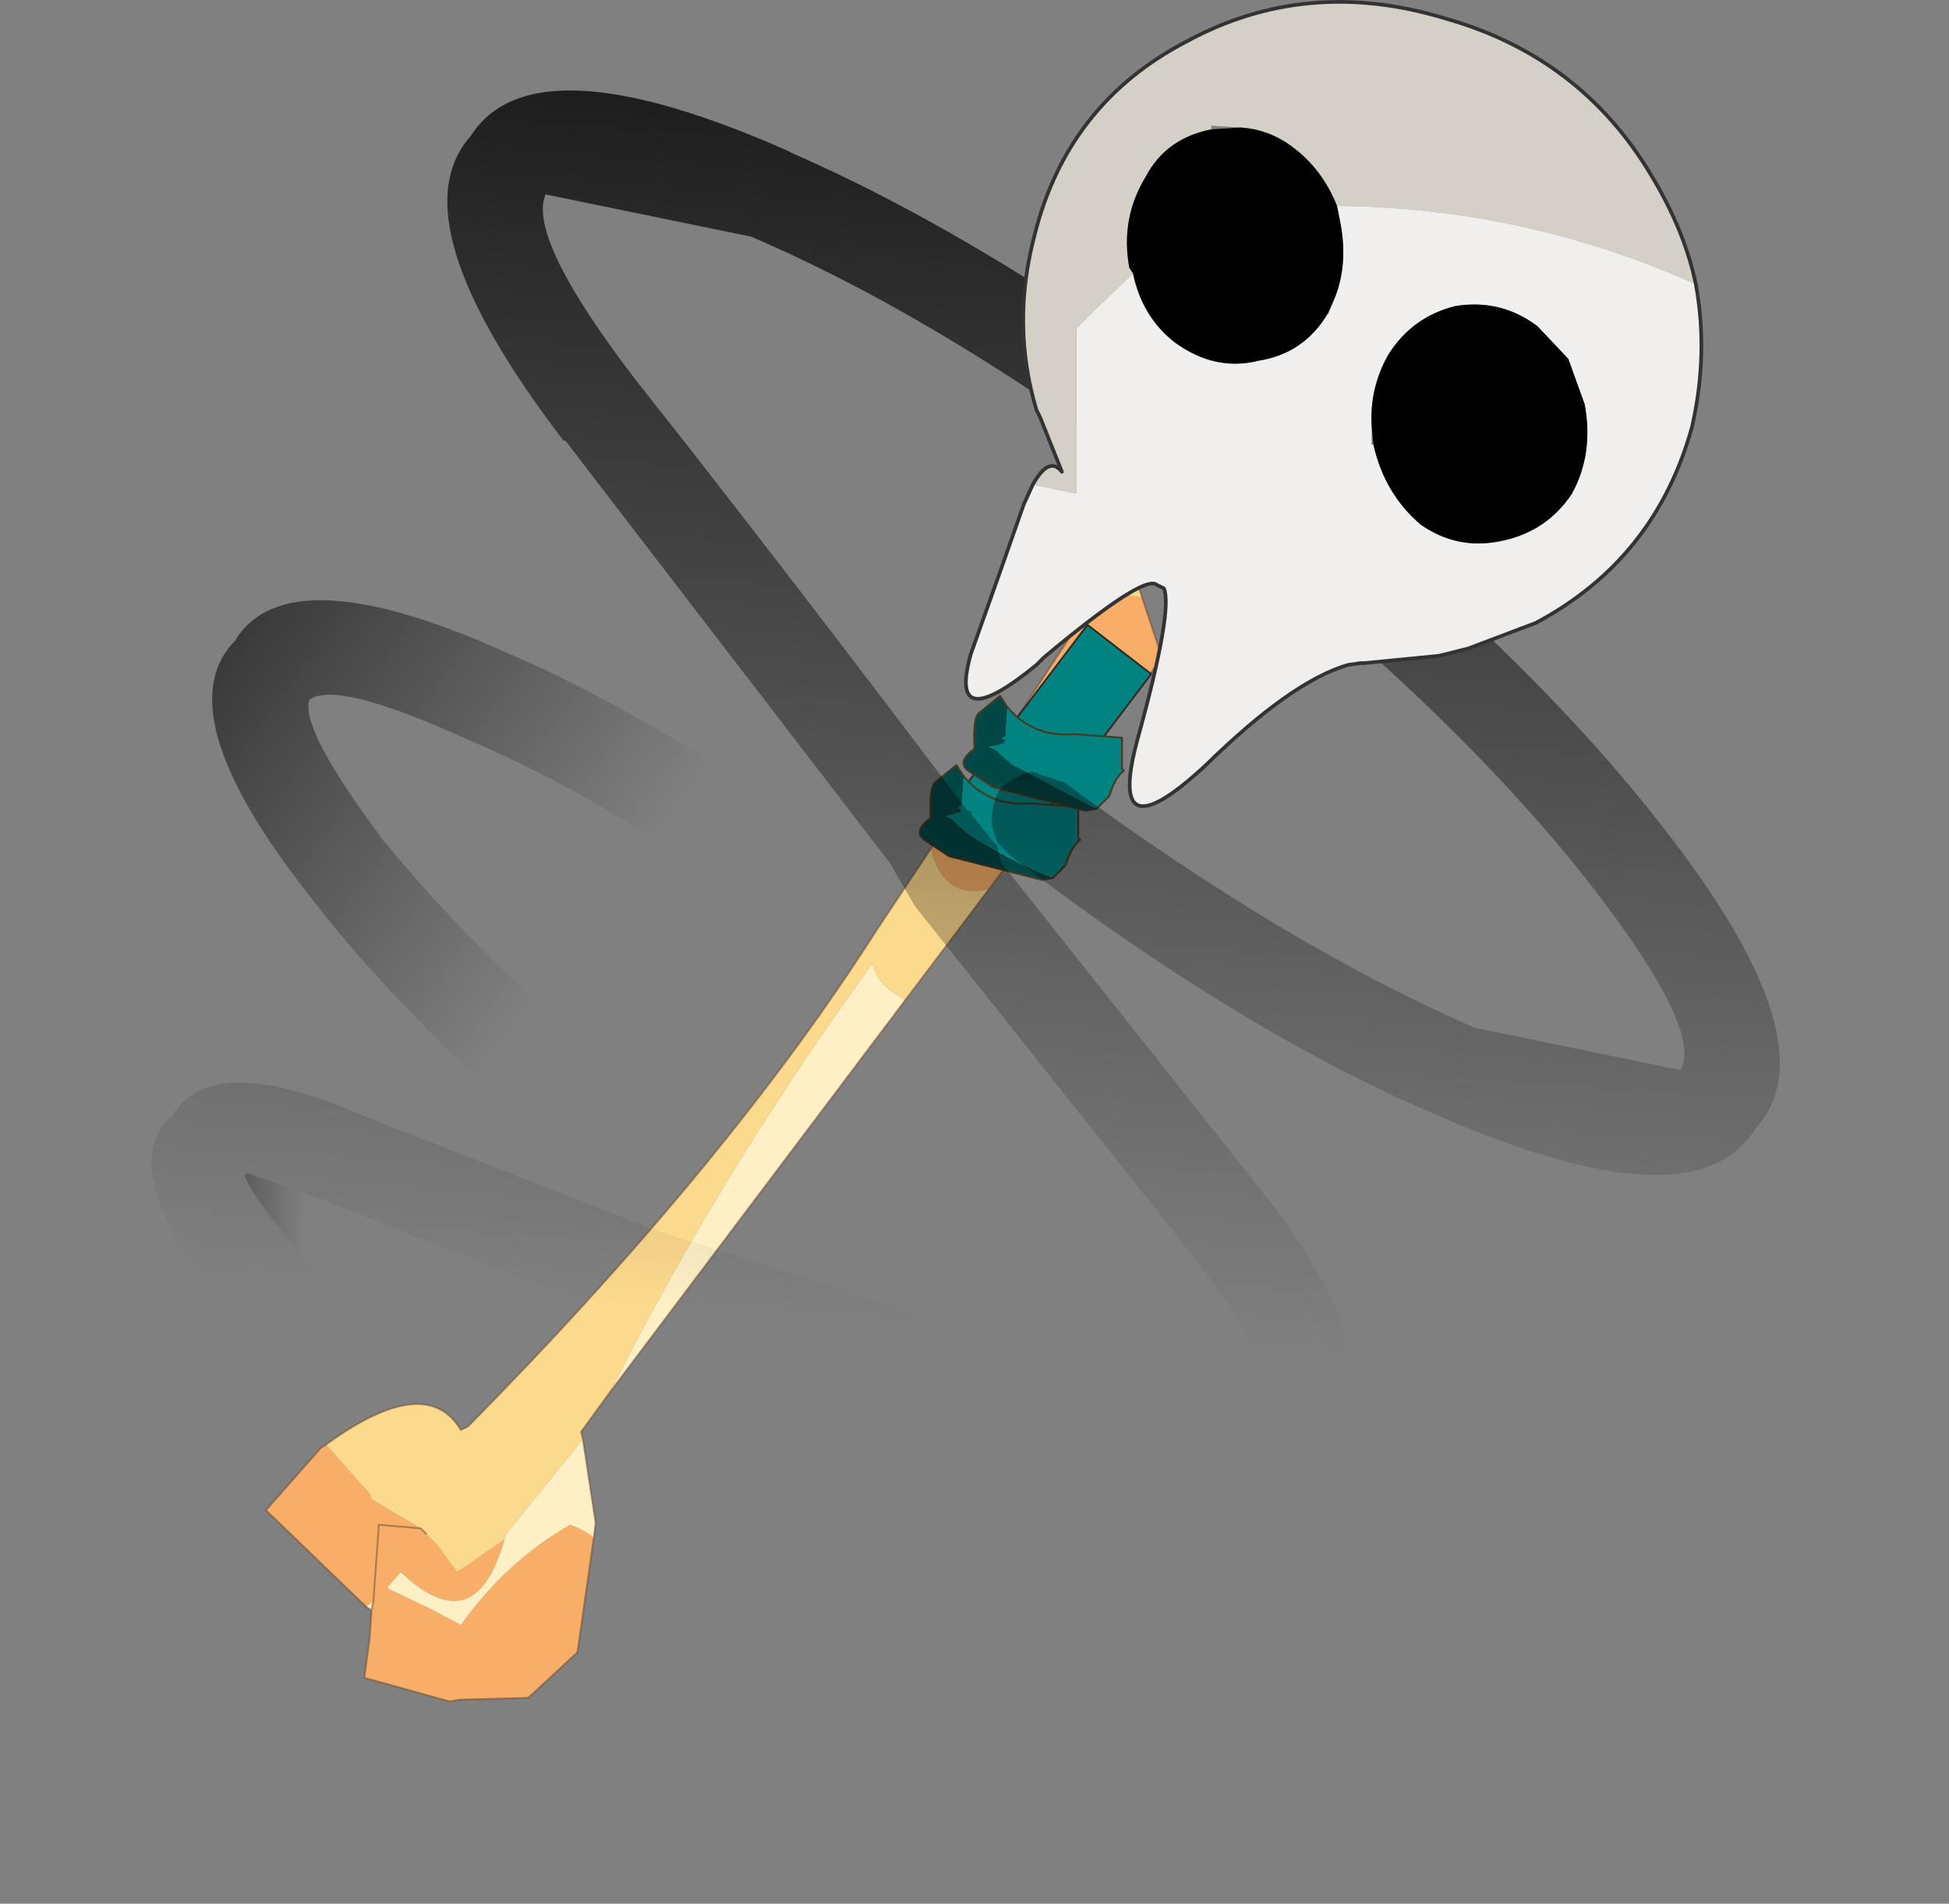 <?xml version="1.0"?>
<svg xmlns="http://www.w3.org/2000/svg" xmlns:xlink="http://www.w3.org/1999/xlink" width="53.5px" height="52.25px"><rect width="100%" height="100%" fill="#808080" stroke="none"/><g transform="matrix(1, 0, 0, 1, -248.2, -173.8)"><use xlink:href="#object-0" width="24.6" height="31.6" transform="matrix(1, 0, 0, 1, 255.5, 188.9)"/><use xlink:href="#object-1" width="34.3" height="32" transform="matrix(1.25, 0.331, -0.331, 1.25, 258.8, 174.7)"/><use xlink:href="#object-2" width="20.3" height="22.2" transform="matrix(1, 0, 0, 1, 274.65, 173.8)"/></g><defs><g transform="matrix(1, 0, 0, 1, -255.5, -188.9)" id="object-0"><path fill-rule="evenodd" fill="#f7af68" stroke="none" d="M278.15 190.4L278.3 190.2L278.15 190.4L273.75 197.1Q274.1 198.5 275.35 198.2L280.1 191.85L279.55 190.2L278.7 190.05L278.3 190.2L278.15 190.4M264.5 216L264.05 219.15L262.7 220.4L260.8 220.45L260.55 220.5L258.2 219.85L258.35 218.75L258.4 218L258.35 218.75L258.4 218L258.45 217.75L258.6 215.65L259.75 215.75L259.9 215.9L260.2 216.2L260.75 216.95L262.05 216.05Q261.25 218.9 259.2 216.95L258.85 217.35L258.85 217.4L260.1 218L260.85 218.4Q262.1 216.65 263.85 215.65Q264.25 215.8 264.5 216M258.25 217.9L255.5 215.25L257 213.55L257.15 213.45L258.35 214.8L258.4 214.95L259.75 215.75L258.6 215.65L258.45 217.75L258.4 218L258.45 217.75L258.25 217.9"/><path fill-rule="evenodd" fill="#fcda8d" stroke="none" d="M273.75 197.1Q274.1 198.5 275.35 198.2L273.05 201.25L272.65 201Q272.25 200.7 272.15 200.25Q268.1 205.8 265.05 211.8L264.95 212L264.15 213.1L264.2 213.3L262.1 215.9L262.05 216.05L260.75 216.95L260.2 216.2L259.9 215.9L259.75 215.75L258.4 214.95L258.35 214.8L257.15 213.45Q259.9 211.45 260.85 213.05L261.05 212.95Q268.2 205.7 272.25 199.35L273.75 197.1M279.55 190.2L278.7 190.05L278.3 190.2L278.8 189.4L278.9 189.2L278.95 189.2L279.25 189.3L279.55 190.2M278.95 189.2L278.8 189.4L278.95 189.2"/><path fill-rule="evenodd" fill="#feefc5" stroke="none" d="M278.95 189.2L279.15 188.9L279.25 189.3L278.95 189.2M273.05 201.25L264.95 212L265.05 211.8Q268.1 205.8 272.15 200.25Q272.25 200.7 272.65 201L273.05 201.25M264.2 213.3L264.55 215.6L264.5 216Q264.25 215.8 263.85 215.65Q262.1 216.65 260.85 218.4L260.1 218L258.85 217.4L258.85 217.35L259.2 216.95Q261.25 218.9 262.05 216.05L262.1 215.9L264.2 213.3M258.4 218L258.25 217.9L258.45 217.75L258.4 218"/><path fill="none" stroke="#694634" stroke-opacity="0.502" stroke-width="0.05" stroke-linecap="round" stroke-linejoin="round" d="M278.3 190.2L278.15 190.4L273.75 197.1L272.25 199.35Q268.2 205.7 261.05 212.95L260.85 213.05Q259.9 211.45 257.15 213.45L257 213.55L255.5 215.25L258.25 217.9L258.4 218L258.45 217.75L258.6 215.65L259.75 215.75L259.9 215.9M275.35 198.2L280.1 191.85L279.55 190.2L279.25 189.3L279.15 188.9L278.95 189.2L278.8 189.4L278.3 190.2M275.35 198.2L273.05 201.25L264.95 212L264.15 213.1L264.2 213.3L264.55 215.6L264.5 216L264.05 219.15L262.7 220.4L260.8 220.45L260.55 220.5L258.2 219.85L258.35 218.75L258.4 218"/><path fill-rule="evenodd" fill="#018382" stroke="none" d="M279.8 192.3L276.35 196.85L274.6 195.5L278.05 190.95L279.8 192.3"/><path fill="none" stroke="#302925" stroke-width="0.05" stroke-linecap="round" stroke-linejoin="round" d="M279.8 192.3L276.35 196.85L274.6 195.5L278.05 190.95L279.8 192.3"/><path fill-rule="evenodd" fill="#018382" stroke="none" d="M274.65 195.1Q275.35 195.95 276.5 195.85L277.8 195.95L277.8 196.8L277.85 196.85Q277.6 197.05 277.45 197.55L277.1 197.9Q275.95 197.45 274.8 196.7L274.5 196.45L274.35 196.3L274.15 196.2L274.55 196.1L274.6 196Q274.4 196 274.6 195.9L274.6 195.85L274.65 195.1"/><path fill-rule="evenodd" fill="#014746" stroke="none" d="M274.65 195.1L274.6 195.85L274.6 195.9Q274.4 196 274.6 196L274.55 196.1L274.15 196.2L274.35 196.3L274.5 196.45L274.8 196.7Q275.95 197.45 277.1 197.9L276.8 197.95L274.25 197.3L273.65 196.9Q273.2 196.65 273.75 196.25Q273.7 195.35 273.9 195.25L274.45 194.8L274.65 195.1"/><path fill="none" stroke="#483922" stroke-width="0.05" stroke-linecap="round" stroke-linejoin="round" d="M277.1 197.9L277.45 197.55Q277.6 197.05 277.85 196.85L277.8 196.8L277.8 195.95L276.5 195.85Q275.35 195.95 274.65 195.1L274.45 194.8L273.9 195.25Q273.7 195.35 273.75 196.25Q273.2 196.65 273.65 196.9L274.25 197.3L276.8 197.95L277.1 197.9"/><path fill-rule="evenodd" fill="#018382" stroke="none" d="M275.85 193.2Q276.55 194.05 277.7 193.95L279 194.05L279 194.9L279.05 194.95Q278.8 195.15 278.65 195.65L278.3 196L276 194.8L275.7 194.55L275.55 194.4L275.35 194.3L275.75 194.2L275.8 194.1Q275.6 194.1 275.8 194L275.8 193.95L275.85 193.2"/><path fill-rule="evenodd" fill="#014746" stroke="none" d="M275.85 193.2L275.8 193.95L275.8 194Q275.6 194.1 275.8 194.1L275.75 194.2L275.35 194.3L275.55 194.4L275.7 194.55L276 194.8L278.3 196L278 196.05L275.45 195.4L274.85 195Q274.4 194.75 274.95 194.35Q274.9 193.45 275.1 193.35L275.65 192.9L275.85 193.2"/><path fill="none" stroke="#483922" stroke-width="0.05" stroke-linecap="round" stroke-linejoin="round" d="M278.3 196L278.65 195.65Q278.8 195.15 279.05 194.95L279 194.9L279 194.05L277.7 193.95Q276.55 194.05 275.85 193.2L275.65 192.9L275.1 193.35Q274.9 193.45 274.95 194.35Q274.4 194.75 274.85 195L275.45 195.4L278 196.05L278.3 196"/></g><g transform="matrix(1, 0, 0, 1, 0, 0)" id="object-1"><path fill-rule="evenodd" fill="url(#gradient-L7b8ede26c17ea4d2d0935678c1155fa7)" stroke="none" d="M27.05 23.8Q28.05 21.8 24.05 18.85L17.15 13.7L17.1 13.65L16.95 13.35L16.85 13.3L16.25 12.85L16.25 12.8L16.2 12.8L16.15 12.8Q10.6 8.45 7.05 5.8Q4 3.45 4.15 2.45L8.6 2.2Q13.35 2.9 19.4 5.45Q25.45 8 29.3 10.9Q32.45 13.3 32.2 14.25L27.75 14.5Q23.45 13.85 18 11.7L17.25 11.65Q16.9 11.85 16.7 12.2Q16.6 12.6 16.75 13L16.95 13.3L17.3 13.5Q22.95 15.85 27.45 16.5Q33.35 17.4 34.05 15.05Q35.2 12.9 30.5 9.35Q26.5 6.3 20.15 3.65Q13.85 1 8.9 0.25L8.95 0.25Q3.05 -0.7 2.3 1.65Q1.2 3.8 5.85 7.4L5.9 7.4L14.85 14.3L15.6 15.05L22.85 20.45Q25.25 22.2 25.15 23.05Q24.7 23.75 22 23.6L11.85 23.1L11.55 23.05L5.45 22.35Q1.9 21.8 1.5 23.4L1.45 23.45Q0.65 24.8 3.5 27Q5.65 28.6 9.1 30.05Q12.45 31.5 15.15 31.9Q18.75 32.4 19.1 30.8Q20 29.4 17.1 27.25Q15.7 26.2 13.85 25.2L21.95 25.65L21.9 25.65Q26.5 25.8 27.05 23.8M4.7 25.4Q3.4 24.45 3.3 24.2L3.35 24.15L5.15 24.3L11.3 25.05L11.6 25.1L11.75 25.1L11.65 25.3Q11.45 25.65 11.6 26.05L12.1 26.65Q14.35 27.7 15.9 28.8L17.25 30.05L15.45 29.9Q12.95 29.5 9.85 28.2Q6.7 26.9 4.7 25.4"/><path fill-rule="evenodd" fill="url(#gradient-L72424c1e38ab28017129d5d36b75dc08)" stroke="none" d="M4.7 25.4Q6.7 26.9 9.85 28.2Q12.95 29.5 15.45 29.9L17.25 30.05L15.9 28.8Q14.35 27.7 12.1 26.65L11.6 26.05Q11.45 25.65 11.65 25.3L11.75 25.1L11.6 25.1L11.3 25.05L5.15 24.3L3.35 24.15L3.3 24.2Q3.4 24.45 4.7 25.4"/><path fill-rule="evenodd" fill="url(#gradient-Le12873cb02d8752c7595bd893e484eff)" stroke="none" d="M11.1 22.25L11.7 21.75L11.7 21Q11.55 20.6 11.2 20.45Q7.1 18.6 4.35 16.6Q2 14.75 2.05 14.1Q2.5 13.55 5.45 14.05Q9.05 14.55 13.65 16.45L14.35 16.45L14.95 15.85Q15.1 15.5 14.9 15.1L14.35 14.55Q9.55 12.6 5.75 12.05Q0.8 11.25 0.2 13.3Q-0.85 15.15 3.15 18.15Q6 20.35 10.35 22.3L11.1 22.25"/></g><linearGradient gradientTransform="matrix(-0.004, -0.02, -0.021, 0.004, 15.7, 7.05)" gradientUnits="userSpaceOnUse" spreadMethod="pad" id="gradient-L7b8ede26c17ea4d2d0935678c1155fa7" x1="-819.2" x2="819.2"><stop offset="0" stop-color="#000000" stop-opacity="0"/><stop offset="1" stop-color="#000000" stop-opacity="1"/></linearGradient><linearGradient gradientTransform="matrix(-0.003, 0, 0.001, 0.005, 2.95, 27.95)" gradientUnits="userSpaceOnUse" spreadMethod="pad" id="gradient-L72424c1e38ab28017129d5d36b75dc08" x1="-819.2" x2="819.2"><stop offset="0" stop-color="#000000" stop-opacity="0"/><stop offset="1" stop-color="#000000" stop-opacity="1"/></linearGradient><linearGradient gradientTransform="matrix(-0.01, -0.004, -0.002, 0.005, 1.1, 13.3)" gradientUnits="userSpaceOnUse" spreadMethod="pad" id="gradient-Le12873cb02d8752c7595bd893e484eff" x1="-819.2" x2="819.2"><stop offset="0" stop-color="#000000" stop-opacity="0"/><stop offset="1" stop-color="#000000" stop-opacity="1"/></linearGradient><g transform="matrix(1, 0, 0, 1, -274.65, -173.8)" id="object-2"><path fill-rule="evenodd" fill="#d4d0c8" stroke="none" d="M276.55 187.1Q277 186.3 277.35 186.75L276.75 185.25L276.65 185.05Q275.95 182.7 276.6 180.25Q277.5 176.65 280.75 174.95Q284.05 173.15 287.85 174.3Q291.6 175.35 293.55 178.65Q294.45 180.15 294.75 181.6Q290.05 179.5 284.9 179.45Q284.5 178.45 283.7 177.85Q283.05 177.35 282.25 177.3L281.45 177.25L281.45 177.35Q280.2 177.6 279.65 178.65Q278.95 179.8 279.2 181.15L279.3 181.3L277.75 182.8L277.75 187.35L276.55 187.1"/><path fill-rule="evenodd" fill="#f1efed" stroke="none" d="M294.75 181.6Q295.1 183.5 294.65 185.5Q293.65 189.15 290.35 190.9L288.5 191.6L287.7 191.8L285.65 192L285.55 192L285.2 192.05Q283.65 192.5 281.3 194.8Q278.5 197.4 279.45 194Q280.4 190.55 280.15 189.95L279.95 189.85Q279.6 189.55 276.85 191.85L276.65 192.05Q274.2 194.05 274.85 191.75L275.65 189.5L276.3 187.65L276.55 187.1L277.75 187.35L277.75 182.8L279.3 181.3Q279.55 182.5 280.45 183.2Q281.55 184 282.75 183.7Q284 183.5 284.65 182.4L284.65 182.45L284.85 181.95Q285.2 181.05 285 179.95L284.9 179.45Q290.05 179.5 294.75 181.6M285.9 186Q286.2 187.35 287.2 188.2Q288.2 188.9 289.4 188.65Q290.65 188.4 291.35 187.35Q291.95 186.25 291.7 184.9L291.25 183.65L290.4 182.75Q289.4 182 288.15 182.2Q286.95 182.5 286.3 183.55Q285.8 184.45 285.85 185.45L285.85 186L285.9 186"/><path fill-rule="evenodd" fill="#000000" stroke="none" d="M279.3 181.3L279.2 181.15Q278.95 179.8 279.65 178.65Q280.2 177.6 281.45 177.35L282.25 177.3Q283.05 177.35 283.7 177.85Q284.5 178.45 284.9 179.45L285 179.95Q285.2 181.05 284.85 181.95L284.65 182.4Q284 183.5 282.75 183.7Q281.55 184 280.45 183.2Q279.55 182.5 279.3 181.3M285.85 185.45Q285.8 184.45 286.3 183.55Q286.95 182.5 288.15 182.2Q289.4 182 290.4 182.75L291.25 183.65L291.7 184.9Q291.95 186.25 291.35 187.35Q290.65 188.4 289.4 188.65Q288.2 188.9 287.2 188.2Q286.2 187.35 285.9 186L285.85 185.45"/><path fill="none" stroke="#333333" stroke-width="0.1" stroke-linecap="round" stroke-linejoin="round" d="M276.55 187.1Q277 186.3 277.35 186.75L276.75 185.25L276.65 185.05Q275.95 182.7 276.6 180.25Q277.5 176.65 280.75 174.95Q284.05 173.15 287.85 174.3Q291.6 175.35 293.55 178.65Q294.45 180.15 294.75 181.6Q295.1 183.5 294.65 185.5Q293.65 189.15 290.35 190.9L288.5 191.6L287.7 191.8L285.65 192L285.55 192L285.2 192.05Q283.65 192.5 281.3 194.8Q278.5 197.4 279.45 194Q280.4 190.55 280.15 189.95L279.95 189.85Q279.6 189.55 276.85 191.85L276.65 192.05Q274.2 194.05 274.85 191.75L275.65 189.5L276.3 187.65L276.55 187.1"/></g></defs></svg>
